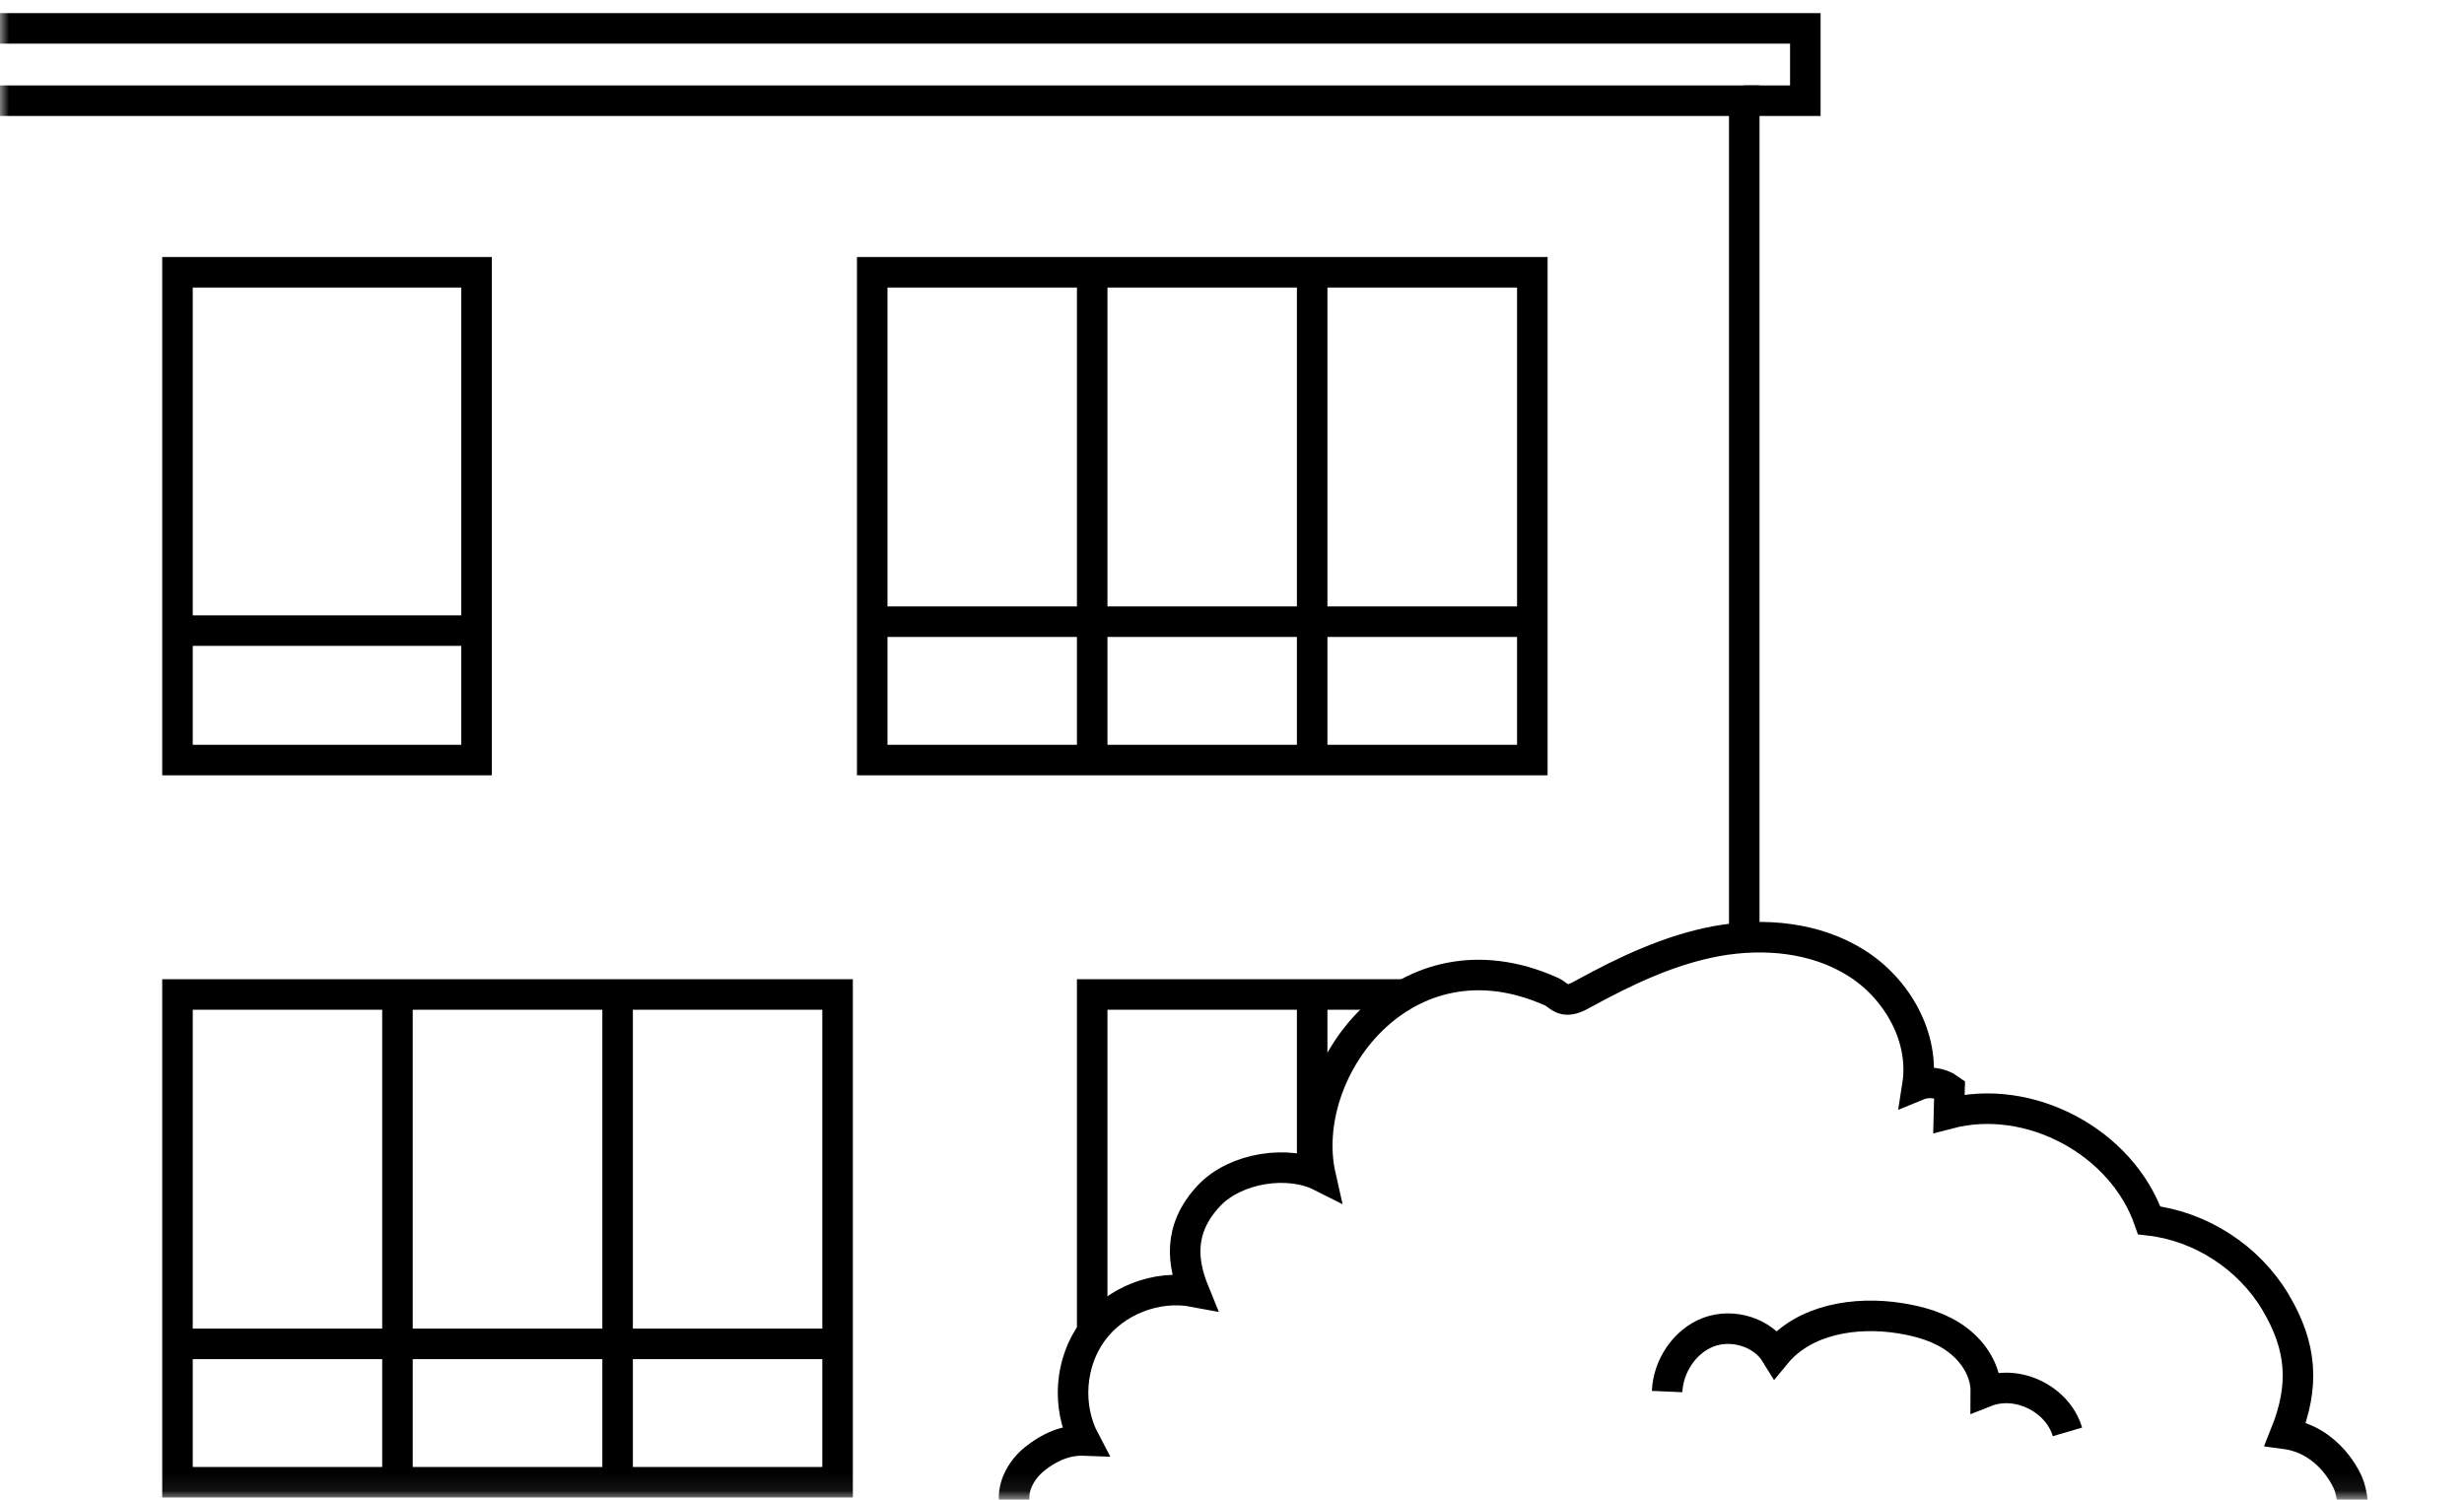<?xml version="1.0" encoding="UTF-8"?> <svg xmlns="http://www.w3.org/2000/svg" width="138" height="84" viewBox="0 0 138 84" fill="none"> <mask id="mask0_12_26" style="mask-type:luminance" maskUnits="userSpaceOnUse" x="0" y="0" width="138" height="84"> <path d="M137.04 0H0V83.93H137.04V0Z" fill="white"></path> </mask> <g mask="url(#mask0_12_26)"> <path d="M46.91 55.7H9.94V83.02H46.91V55.7Z" stroke="black" stroke-width="1.71" stroke-miterlimit="10"></path> <path d="M9.94 75.27H46.91" stroke="black" stroke-width="1.71" stroke-miterlimit="10"></path> <path d="M22.26 55.7V83.02" stroke="black" stroke-width="1.71" stroke-miterlimit="10"></path> <path d="M34.59 55.7V83.02" stroke="black" stroke-width="1.71" stroke-miterlimit="10"></path> <path d="M0 5.64H97.69V51.9" stroke="black" stroke-width="1.71" stroke-miterlimit="10"></path> <path d="M56.86 84.36C56.6 83.39 57.16 82.35 57.94 81.72C58.75 81.06 59.7 80.64 60.74 80.68C59.74 78.78 59.92 76.31 61.19 74.58C62.46 72.85 64.77 71.95 66.88 72.35C66.27 70.85 65.89 68.9 67.72 66.96C69.21 65.39 72.15 64.96 73.96 65.87C72.63 59.99 78.64 51.84 86.89 55.54C87.16 55.66 87.36 55.92 87.65 55.97C88 56.03 88.34 55.85 88.65 55.68C91.02 54.38 93.49 53.2 96.15 52.71C98.81 52.23 101.69 52.5 103.97 53.94C106.26 55.38 107.81 58.12 107.39 60.79C107.97 60.55 108.68 60.63 109.19 61C109.18 61.46 109.16 61.91 109.15 62.37C113.66 61.19 118.84 63.95 120.37 68.35C123.26 68.68 125.95 70.43 127.44 72.93C128.93 75.43 129.08 77.61 128 80.31C130.45 80.64 131.48 82.9 131.59 83.29C131.75 83.83 131.8 84.39 131.8 84.96" stroke="black" stroke-width="1.71" stroke-miterlimit="10"></path> <path d="M26.69 15.25H9.94V42.57H26.69V15.25Z" stroke="black" stroke-width="1.71" stroke-miterlimit="10"></path> <path d="M85.82 15.25H48.85V42.57H85.82V15.25Z" stroke="black" stroke-width="1.71" stroke-miterlimit="10"></path> <path d="M48.85 34.82H85.82" stroke="black" stroke-width="1.71" stroke-miterlimit="10"></path> <path d="M26.69 35.32H9.94" stroke="black" stroke-width="1.71" stroke-miterlimit="10"></path> <path d="M61.17 74.57V55.7H78.93" stroke="black" stroke-width="1.71" stroke-miterlimit="10"></path> <path d="M61.17 15.25V42.57" stroke="black" stroke-width="1.71" stroke-miterlimit="10"></path> <path d="M73.49 15.25V42.57" stroke="black" stroke-width="1.71" stroke-miterlimit="10"></path> <path d="M93.37 77.94C93.43 76.51 94.35 75.12 95.69 74.61C97.03 74.11 98.71 74.61 99.46 75.83C101.06 73.89 103.91 73.44 106.4 73.83C107.54 74.01 108.69 74.34 109.61 75.03C110.54 75.72 111.23 76.8 111.22 77.95C113 77.25 115.25 78.36 115.79 80.2" stroke="black" stroke-width="1.71" stroke-miterlimit="10"></path> <path d="M73.49 55.7V65.21" stroke="black" stroke-width="1.71" stroke-miterlimit="10"></path> <path d="M97.69 5.64H101.11V1.59H0" stroke="black" stroke-width="1.71" stroke-miterlimit="10"></path> </g> </svg> 